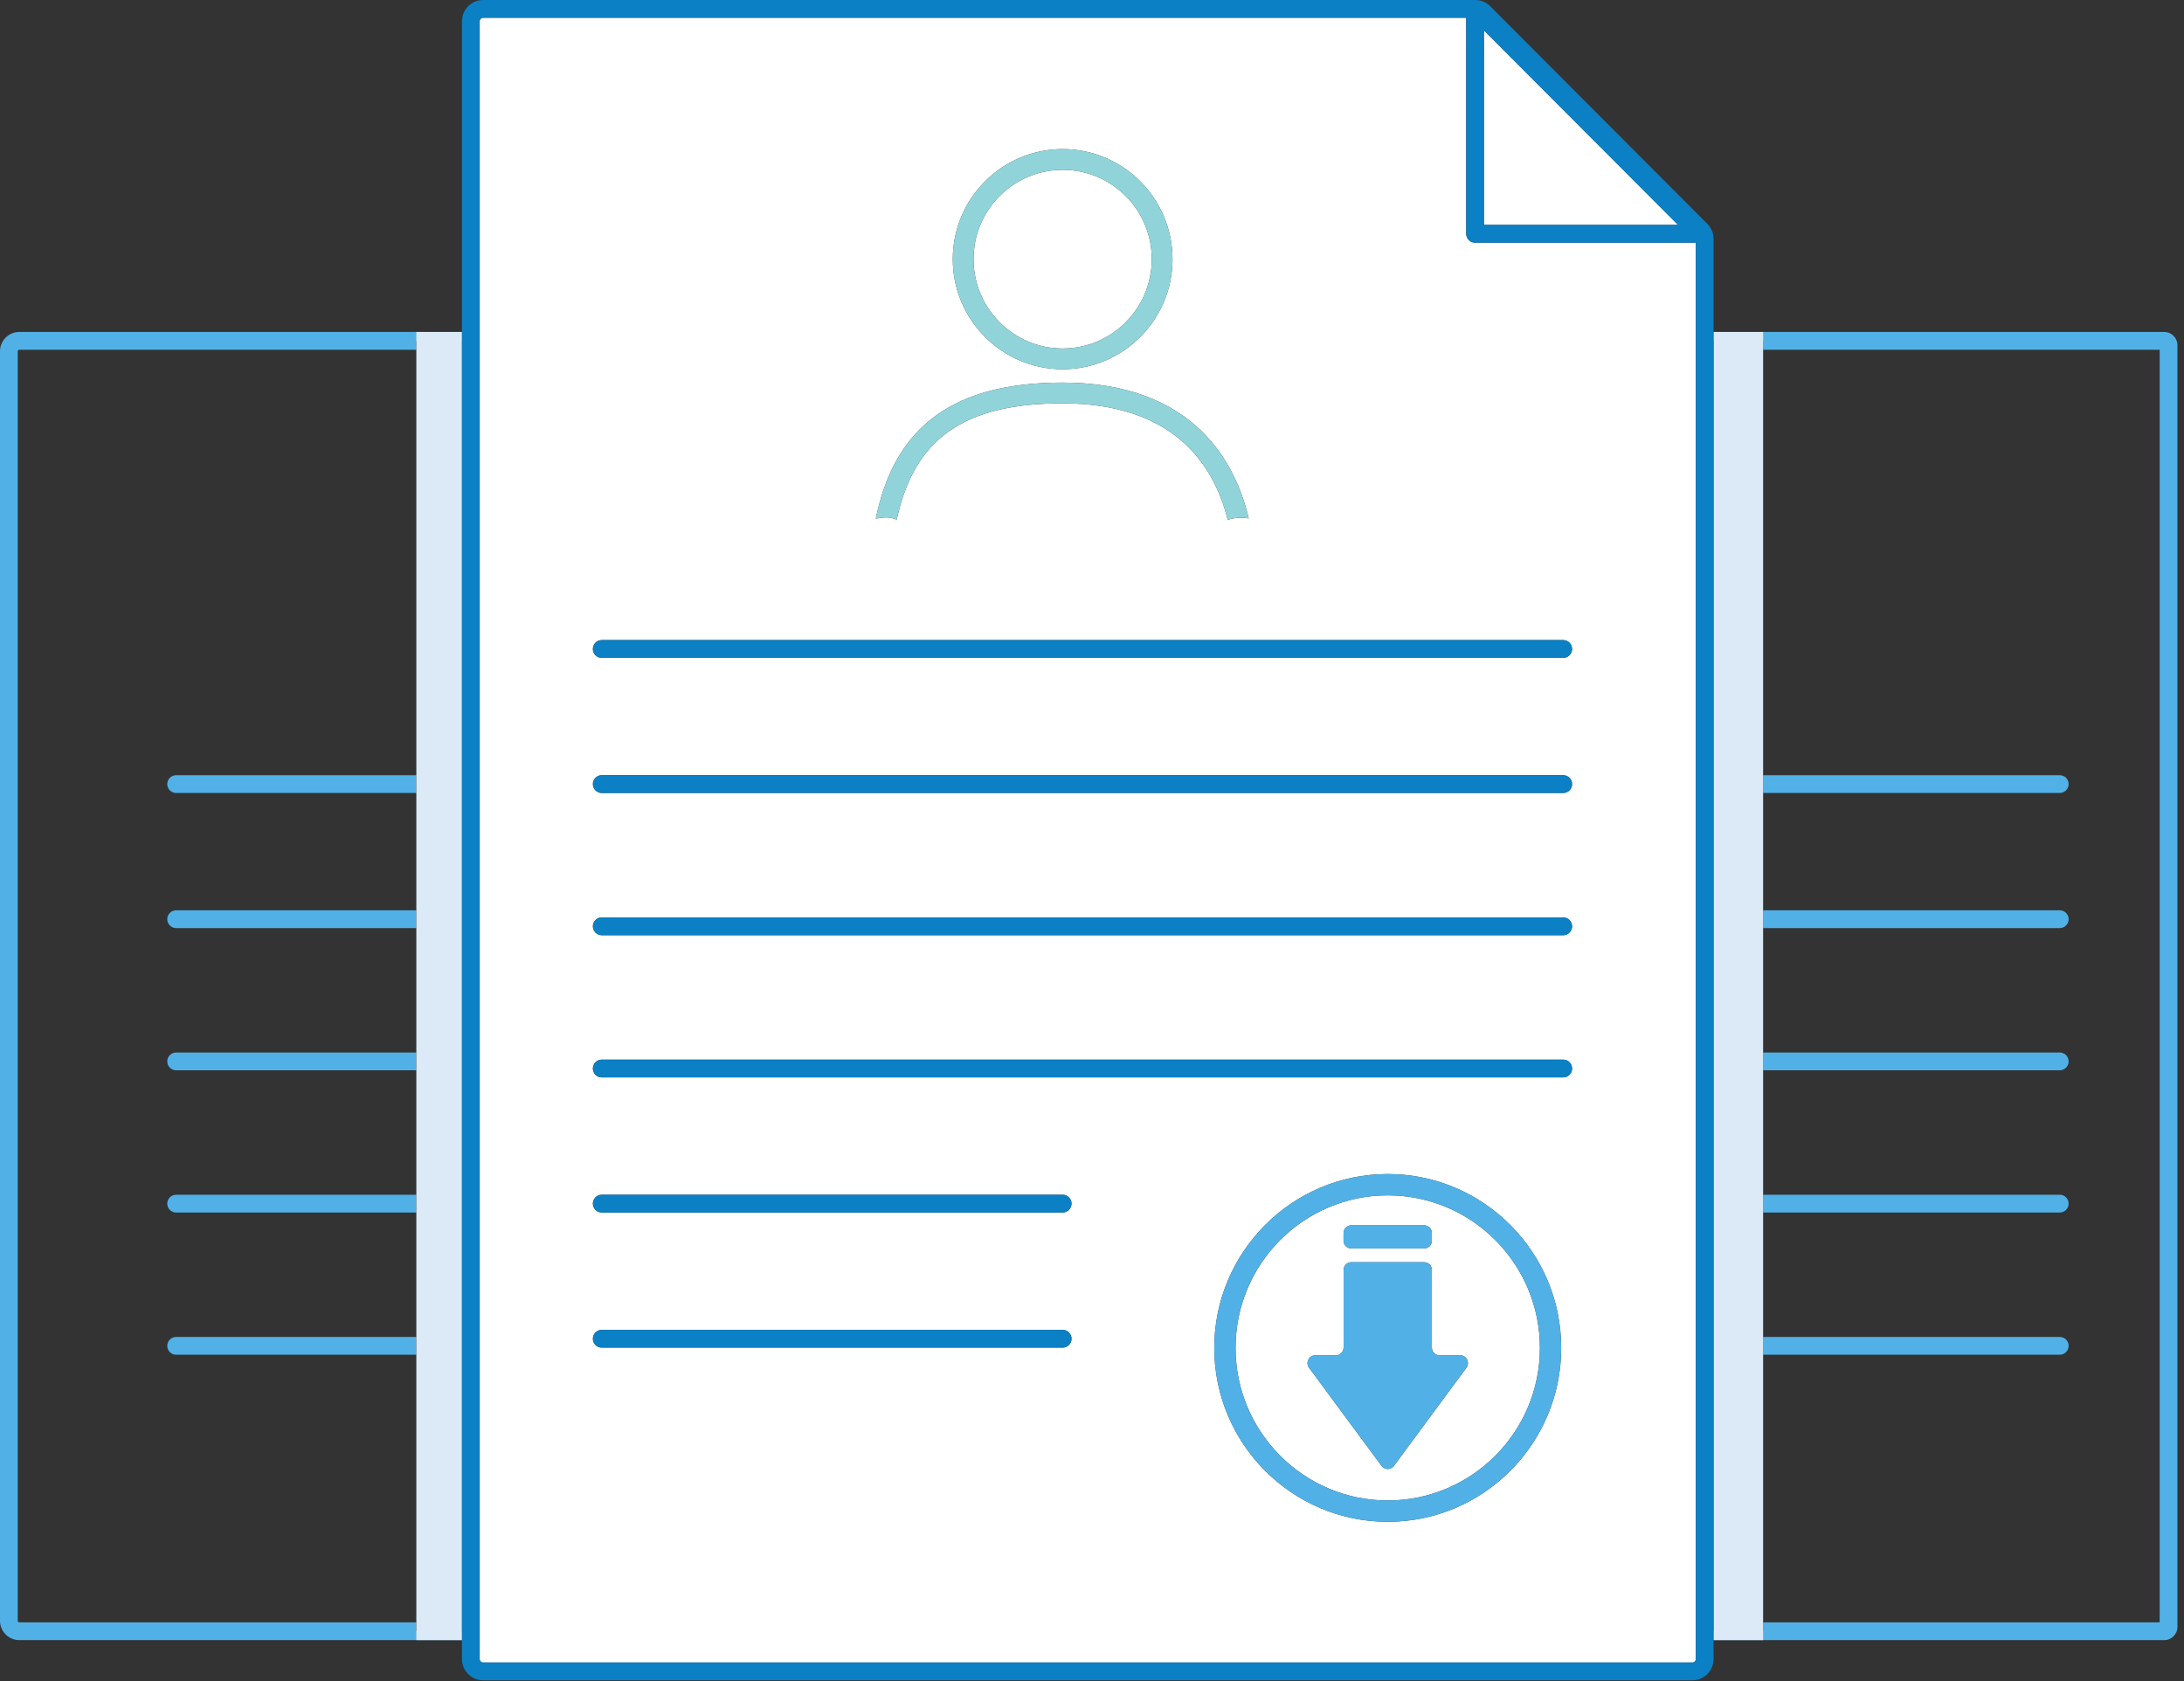<?xml version="1.0" encoding="UTF-8"?>
<svg width="278px" height="214px" viewBox="0 0 278 214" version="1.1" xmlns="http://www.w3.org/2000/svg" xmlns:xlink="http://www.w3.org/1999/xlink">
    <rect x="0" y="0" width="278" height="214" fill="#333333" stroke="none"/>
    <title>Illustration/Articles@1x</title>
    <g id="Page-1" stroke="none" stroke-width="1" fill="none" fill-rule="evenodd">
        <g id="SB_Desktop_Landing" transform="translate(-771, -920)">
            <g id="Group-65" transform="translate(771, 920)">
                <path d="M218.117,42.251 L218.117,43.383 L224.424,43.383 L224.424,44.514 L274.904,44.514 L274.904,206.483 L224.424,206.483 L224.424,207.615 L218.117,207.615 L218.117,208.747 L275.488,208.747 C276.411,208.747 277.161,207.994 277.161,207.069 L277.161,43.928 C277.161,43.003 276.411,42.251 275.488,42.251 L218.117,42.251 Z" id="Fill-3" fill="#51B1E6"></path>
                <path d="M52.996,207.616 L52.996,206.484 L2.455,206.484 C2.345,206.484 2.257,206.396 2.257,206.286 L2.257,44.712 C2.257,44.602 2.345,44.514 2.455,44.514 L52.996,44.514 L52.996,43.383 L58.802,43.383 L58.802,42.251 L2.455,42.251 C1.102,42.251 8.71473348e-05,43.355 8.71473348e-05,44.712 L8.71473348e-05,206.286 C8.71473348e-05,207.643 1.102,208.747 2.455,208.747 L58.802,208.747 L58.802,207.616 L52.996,207.616 Z" id="Fill-7" fill="#51B1E6"></path>
                <path d="M21.29,171.291 C21.29,171.916 21.796,172.423 22.419,172.423 L52.996,172.423 L52.996,170.16 L22.419,170.16 C21.796,170.16 21.29,170.666 21.29,171.291" id="Fill-9" fill="#51B1E6"></path>
                <path d="M263.316,171.291 C263.316,170.666 262.81,170.16 262.186,170.16 L224.424,170.16 L224.424,172.423 L262.186,172.423 C262.81,172.423 263.316,171.916 263.316,171.291" id="Fill-11" fill="#51B1E6"></path>
                <path d="M262.186,152.059 L224.424,152.059 L224.424,154.322 L262.186,154.322 C262.81,154.322 263.316,153.816 263.316,153.191 C263.316,152.566 262.81,152.059 262.186,152.059 Z" id="Fill-13" fill="#51B1E6"></path>
                <path d="M263.316,135.09 C263.316,134.465 262.81,133.958 262.186,133.958 L224.424,133.958 L224.424,136.222 L262.186,136.222 C262.81,136.222 263.316,135.715 263.316,135.09" id="Fill-15" fill="#51B1E6"></path>
                <path d="M263.316,116.99 C263.316,116.364 262.81,115.858 262.186,115.858 L224.424,115.858 L224.424,118.121 L262.186,118.121 C262.81,118.121 263.316,117.614 263.316,116.99" id="Fill-17" fill="#51B1E6"></path>
                <path d="M263.316,99.794 C263.316,99.169 262.81,98.662 262.186,98.662 L224.424,98.662 L224.424,100.925 L262.186,100.925 C262.81,100.925 263.316,100.419 263.316,99.794" id="Fill-19" fill="#51B1E6"></path>
                <path d="M21.29,153.191 C21.29,153.816 21.796,154.322 22.419,154.322 L52.996,154.322 L52.996,152.059 L22.419,152.059 C21.796,152.059 21.29,152.566 21.29,153.191" id="Fill-21" fill="#51B1E6"></path>
                <path d="M21.29,135.09 C21.29,135.715 21.796,136.222 22.419,136.222 L52.996,136.222 L52.996,133.958 L22.419,133.958 C21.796,133.958 21.29,134.465 21.29,135.09" id="Fill-23" fill="#51B1E6"></path>
                <path d="M21.29,116.99 C21.29,117.614 21.796,118.121 22.419,118.121 L52.996,118.121 L52.996,115.858 L22.419,115.858 C21.796,115.858 21.29,116.364 21.29,116.99" id="Fill-25" fill="#51B1E6"></path>
                <path d="M21.29,99.794 C21.29,100.419 21.796,100.925 22.419,100.925 L52.996,100.925 L52.996,98.662 L22.419,98.662 C21.796,98.662 21.29,99.169 21.29,99.794" id="Fill-27" fill="#51B1E6"></path>
                <polygon id="Fill-29" fill="#DCEAF7" points="52.996 44.514 52.996 98.662 52.996 100.925 52.996 115.858 52.996 118.121 52.996 133.958 52.996 136.221 52.996 152.059 52.996 154.322 52.996 170.16 52.996 172.422 52.996 206.484 52.996 208.747 58.802 208.747 58.802 42.251 52.996 42.251"></polygon>
                <polygon id="Fill-31" fill="#DCEAF7" points="218.117 208.747 224.424 208.747 224.424 206.484 224.424 172.423 224.424 170.16 224.424 154.322 224.424 152.06 224.424 136.222 224.424 133.959 224.424 118.121 224.424 115.858 224.424 100.925 224.424 98.663 224.424 44.514 224.424 42.251 218.117 42.251"></polygon>
                <path d="M135.264,44.355 C141.522,44.355 146.609,39.25 146.609,32.984 C146.609,26.712 141.522,21.613 135.264,21.613 C129.005,21.613 123.917,26.712 123.917,32.984 C123.917,39.25 129.005,44.355 135.264,44.355" id="Fill-33" fill="#FFFFFF"></path>
                <polygon id="Fill-35" fill="#FFFFFF" points="213.592 28.622 188.889 3.862 188.889 28.622"></polygon>
                <path d="M76.596,169.255 L135.263,169.255 C135.886,169.255 136.392,169.761 136.392,170.386 C136.392,171.011 135.886,171.518 135.263,171.518 L76.596,171.518 C75.973,171.518 75.468,171.011 75.468,170.386 C75.468,169.761 75.973,169.255 76.596,169.255 L76.596,169.255 Z M75.468,153.191 C75.468,152.566 75.973,152.059 76.596,152.059 L135.263,152.059 C135.886,152.059 136.392,152.566 136.392,153.191 C136.392,153.815 135.886,154.322 135.263,154.322 L76.596,154.322 C75.973,154.322 75.468,153.815 75.468,153.191 L75.468,153.191 Z M75.468,135.996 C75.468,135.37 75.973,134.864 76.596,134.864 L198.98,134.864 C199.602,134.864 200.109,135.37 200.109,135.996 C200.109,136.62 199.602,137.127 198.98,137.127 L76.596,137.127 C75.973,137.127 75.468,136.62 75.468,135.996 L75.468,135.996 Z M75.468,117.895 C75.468,117.269 75.973,116.763 76.596,116.763 L198.98,116.763 C199.602,116.763 200.109,117.269 200.109,117.895 C200.109,118.519 199.602,119.026 198.98,119.026 L76.596,119.026 C75.973,119.026 75.468,118.519 75.468,117.895 L75.468,117.895 Z M75.468,99.795 C75.468,99.169 75.973,98.663 76.596,98.663 L139.804,98.663 L144.802,98.663 L198.98,98.663 C199.602,98.663 200.109,99.169 200.109,99.795 C200.109,100.418 199.602,100.925 198.98,100.925 L144.802,100.925 L139.804,100.925 L76.596,100.925 C75.973,100.925 75.468,100.418 75.468,99.795 L75.468,99.795 Z M135.263,18.973 C142.972,18.973 149.247,25.258 149.247,32.984 C149.247,40.711 142.972,46.994 135.263,46.994 C127.554,46.994 121.279,40.711 121.279,32.984 C121.279,25.258 127.554,18.973 135.263,18.973 L135.263,18.973 Z M158.946,65.984 C158.396,65.829 156.968,65.851 156.28,66.191 C154.536,59.131 149.402,51.335 135.257,51.335 C122.747,51.335 116.364,55.791 114.144,66.144 C113.123,65.651 112.101,65.915 111.482,66.007 C113.874,54.215 121.445,48.691 135.257,48.691 C152.127,48.691 157.34,59.108 158.946,65.984 L158.946,65.984 Z M198.98,81.467 C199.602,81.467 200.109,81.973 200.109,82.599 C200.109,83.223 199.602,83.73 198.98,83.73 L76.596,83.73 C75.973,83.73 75.468,83.223 75.468,82.599 C75.468,81.973 75.973,81.467 76.596,81.467 L198.98,81.467 Z M198.724,171.555 C198.724,183.758 188.818,193.686 176.643,193.686 C164.467,193.686 154.563,183.758 154.563,171.555 C154.563,159.35 164.467,149.423 176.643,149.423 C188.818,149.423 198.724,159.35 198.724,171.555 L198.724,171.555 Z M215.86,30.885 L187.762,30.885 C187.138,30.885 186.633,30.378 186.633,29.753 L186.633,2.262 L61.493,2.262 C61.254,2.262 61.059,2.458 61.059,2.698 L61.059,211.159 C61.059,211.4 61.254,211.595 61.493,211.595 L215.426,211.595 C215.664,211.595 215.86,211.4 215.86,211.159 L215.86,30.885 Z" id="Fill-37" fill="#FFFFFF"></path>
                <path d="M213.592,28.622 L188.889,28.622 L188.889,3.862 L213.592,28.622 Z M215.426,211.595 L61.493,211.595 C61.254,211.595 61.059,211.4 61.059,211.159 L61.059,2.698 C61.059,2.458 61.254,2.262 61.493,2.262 L186.632,2.262 L186.632,29.753 C186.632,30.378 187.138,30.885 187.761,30.885 L215.86,30.885 L215.86,211.159 C215.86,211.4 215.665,211.595 215.426,211.595 L215.426,211.595 Z M218.117,43.383 L218.117,42.251 L218.117,30.403 C218.117,29.681 217.837,29.004 217.328,28.494 L189.689,0.791 C189.18,0.281 188.503,-2.48254931e-14 187.785,-2.48254931e-14 L61.493,-2.48254931e-14 C60.009,-2.48254931e-14 58.802,1.211 58.802,2.698 L58.802,42.251 L58.802,43.383 L58.802,207.616 L58.802,208.747 L58.802,211.159 C58.802,212.647 60.009,213.858 61.493,213.858 L215.426,213.858 C216.91,213.858 218.117,212.647 218.117,211.159 L218.117,208.747 L218.117,207.616 L218.117,43.383 Z" id="Fill-39" fill="#0B80C4"></path>
                <path d="M76.596,171.518 L135.263,171.518 C135.886,171.518 136.392,171.011 136.392,170.386 C136.392,169.761 135.886,169.255 135.263,169.255 L76.596,169.255 C75.973,169.255 75.468,169.761 75.468,170.386 C75.468,171.011 75.973,171.518 76.596,171.518" id="Fill-41" fill="#0B80C4"></path>
                <path d="M135.264,154.322 C135.887,154.322 136.392,153.816 136.392,153.191 C136.392,152.566 135.887,152.059 135.264,152.059 L76.597,152.059 C75.973,152.059 75.468,152.566 75.468,153.191 C75.468,153.816 75.973,154.322 76.597,154.322 L135.264,154.322 Z" id="Fill-43" fill="#0B80C4"></path>
                <path d="M76.596,137.127 L198.98,137.127 C199.602,137.127 200.109,136.62 200.109,135.995 C200.109,135.37 199.602,134.863 198.98,134.863 L76.596,134.863 C75.973,134.863 75.468,135.37 75.468,135.995 C75.468,136.62 75.973,137.127 76.596,137.127" id="Fill-45" fill="#0B80C4"></path>
                <path d="M76.596,119.026 L198.98,119.026 C199.602,119.026 200.109,118.519 200.109,117.895 C200.109,117.269 199.602,116.763 198.98,116.763 L76.596,116.763 C75.973,116.763 75.468,117.269 75.468,117.895 C75.468,118.519 75.973,119.026 76.596,119.026" id="Fill-47" fill="#0B80C4"></path>
                <path d="M139.804,100.925 L144.802,100.925 L198.98,100.925 C199.603,100.925 200.108,100.419 200.108,99.794 C200.108,99.169 199.603,98.662 198.98,98.662 L144.802,98.662 L139.804,98.662 L76.597,98.662 C75.973,98.662 75.468,99.169 75.468,99.794 C75.468,100.419 75.973,100.925 76.597,100.925 L139.804,100.925 Z" id="Fill-49" fill="#0B80C4"></path>
                <path d="M76.596,81.467 C75.973,81.467 75.468,81.973 75.468,82.599 C75.468,83.223 75.973,83.73 76.596,83.73 L198.98,83.73 C199.602,83.73 200.109,83.223 200.109,82.599 C200.109,81.973 199.602,81.467 198.98,81.467 L76.596,81.467 Z" id="Fill-51" fill="#0B80C4"></path>
                <path d="M111.482,66.007 C112.101,65.915 113.123,65.651 114.144,66.144 C116.364,55.791 122.747,51.334 135.257,51.334 C149.402,51.334 154.535,59.131 156.279,66.19 C156.968,65.851 158.396,65.829 158.947,65.984 C157.341,59.108 152.127,48.691 135.257,48.691 C121.445,48.691 113.874,54.215 111.482,66.007" id="Fill-53" fill="#90D4DA"></path>
                <path d="M135.264,21.613 C141.522,21.613 146.609,26.712 146.609,32.984 C146.609,39.25 141.522,44.355 135.264,44.355 C129.005,44.355 123.917,39.25 123.917,32.984 C123.917,26.712 129.005,21.613 135.264,21.613 M135.264,46.995 C142.973,46.995 149.247,40.71 149.247,32.984 C149.247,25.258 142.973,18.974 135.264,18.974 C127.554,18.974 121.279,25.258 121.279,32.984 C121.279,40.71 127.554,46.995 135.264,46.995" id="Fill-55" fill="#90D4DA"></path>
                <path d="M183.249,172.5 L185.868,172.5 C186.678,172.5 187.143,173.424 186.661,174.077 L177.435,186.565 C177.042,187.099 176.245,187.099 175.851,186.565 L166.626,174.077 C166.144,173.424 166.608,172.5 167.418,172.5 L170.038,172.5 C170.582,172.5 171.024,172.057 171.024,171.512 L171.024,161.634 C171.024,161.088 171.465,160.646 172.01,160.646 L181.277,160.646 C181.821,160.646 182.263,161.088 182.263,161.634 L182.263,171.512 C182.263,172.057 182.704,172.5 183.249,172.5 M182.263,156.94 L182.263,157.907 C182.263,158.453 181.821,158.896 181.277,158.896 L172.004,158.896 C171.46,158.896 171.018,158.453 171.018,157.907 L171.018,156.94 C171.018,156.394 171.46,155.952 172.004,155.952 L181.277,155.952 C181.821,155.952 182.263,156.394 182.263,156.94 M176.643,152.138 C165.962,152.138 157.271,160.848 157.271,171.554 C157.271,182.26 165.962,190.971 176.643,190.971 C187.325,190.971 196.014,182.26 196.014,171.554 C196.014,160.848 187.325,152.138 176.643,152.138" id="Fill-57" fill="#FFFFFF"></path>
                <path d="M196.015,171.554 C196.015,182.26 187.324,190.971 176.643,190.971 C165.962,190.971 157.272,182.26 157.272,171.554 C157.272,160.848 165.962,152.138 176.643,152.138 C187.324,152.138 196.015,160.848 196.015,171.554 M154.563,171.554 C154.563,183.758 164.467,193.685 176.643,193.685 C188.818,193.685 198.723,183.758 198.723,171.554 C198.723,159.35 188.818,149.422 176.643,149.422 C164.467,149.422 154.563,159.35 154.563,171.554" id="Fill-59" fill="#51B1E6"></path>
                <path d="M182.263,161.634 C182.263,161.088 181.821,160.645 181.277,160.645 L172.009,160.645 C171.464,160.645 171.024,161.088 171.024,161.634 L171.024,171.512 C171.024,172.058 170.582,172.5 170.038,172.5 L167.418,172.5 C166.608,172.5 166.144,173.424 166.626,174.077 L175.851,186.565 C176.245,187.098 177.042,187.098 177.436,186.565 L186.661,174.077 C187.143,173.424 186.678,172.5 185.868,172.5 L183.249,172.5 C182.704,172.5 182.263,172.058 182.263,171.512 L182.263,161.634 Z" id="Fill-61" fill="#51B1E6"></path>
                <path d="M172.004,155.951 C171.459,155.951 171.018,156.394 171.018,156.94 L171.018,157.907 C171.018,158.453 171.459,158.896 172.004,158.896 L181.277,158.896 C181.821,158.896 182.262,158.453 182.262,157.907 L182.262,156.94 C182.262,156.394 181.821,155.951 181.277,155.951 L172.004,155.951 Z" id="Fill-63" fill="#51B1E6"></path>
            </g>
        </g>
    </g>
</svg>